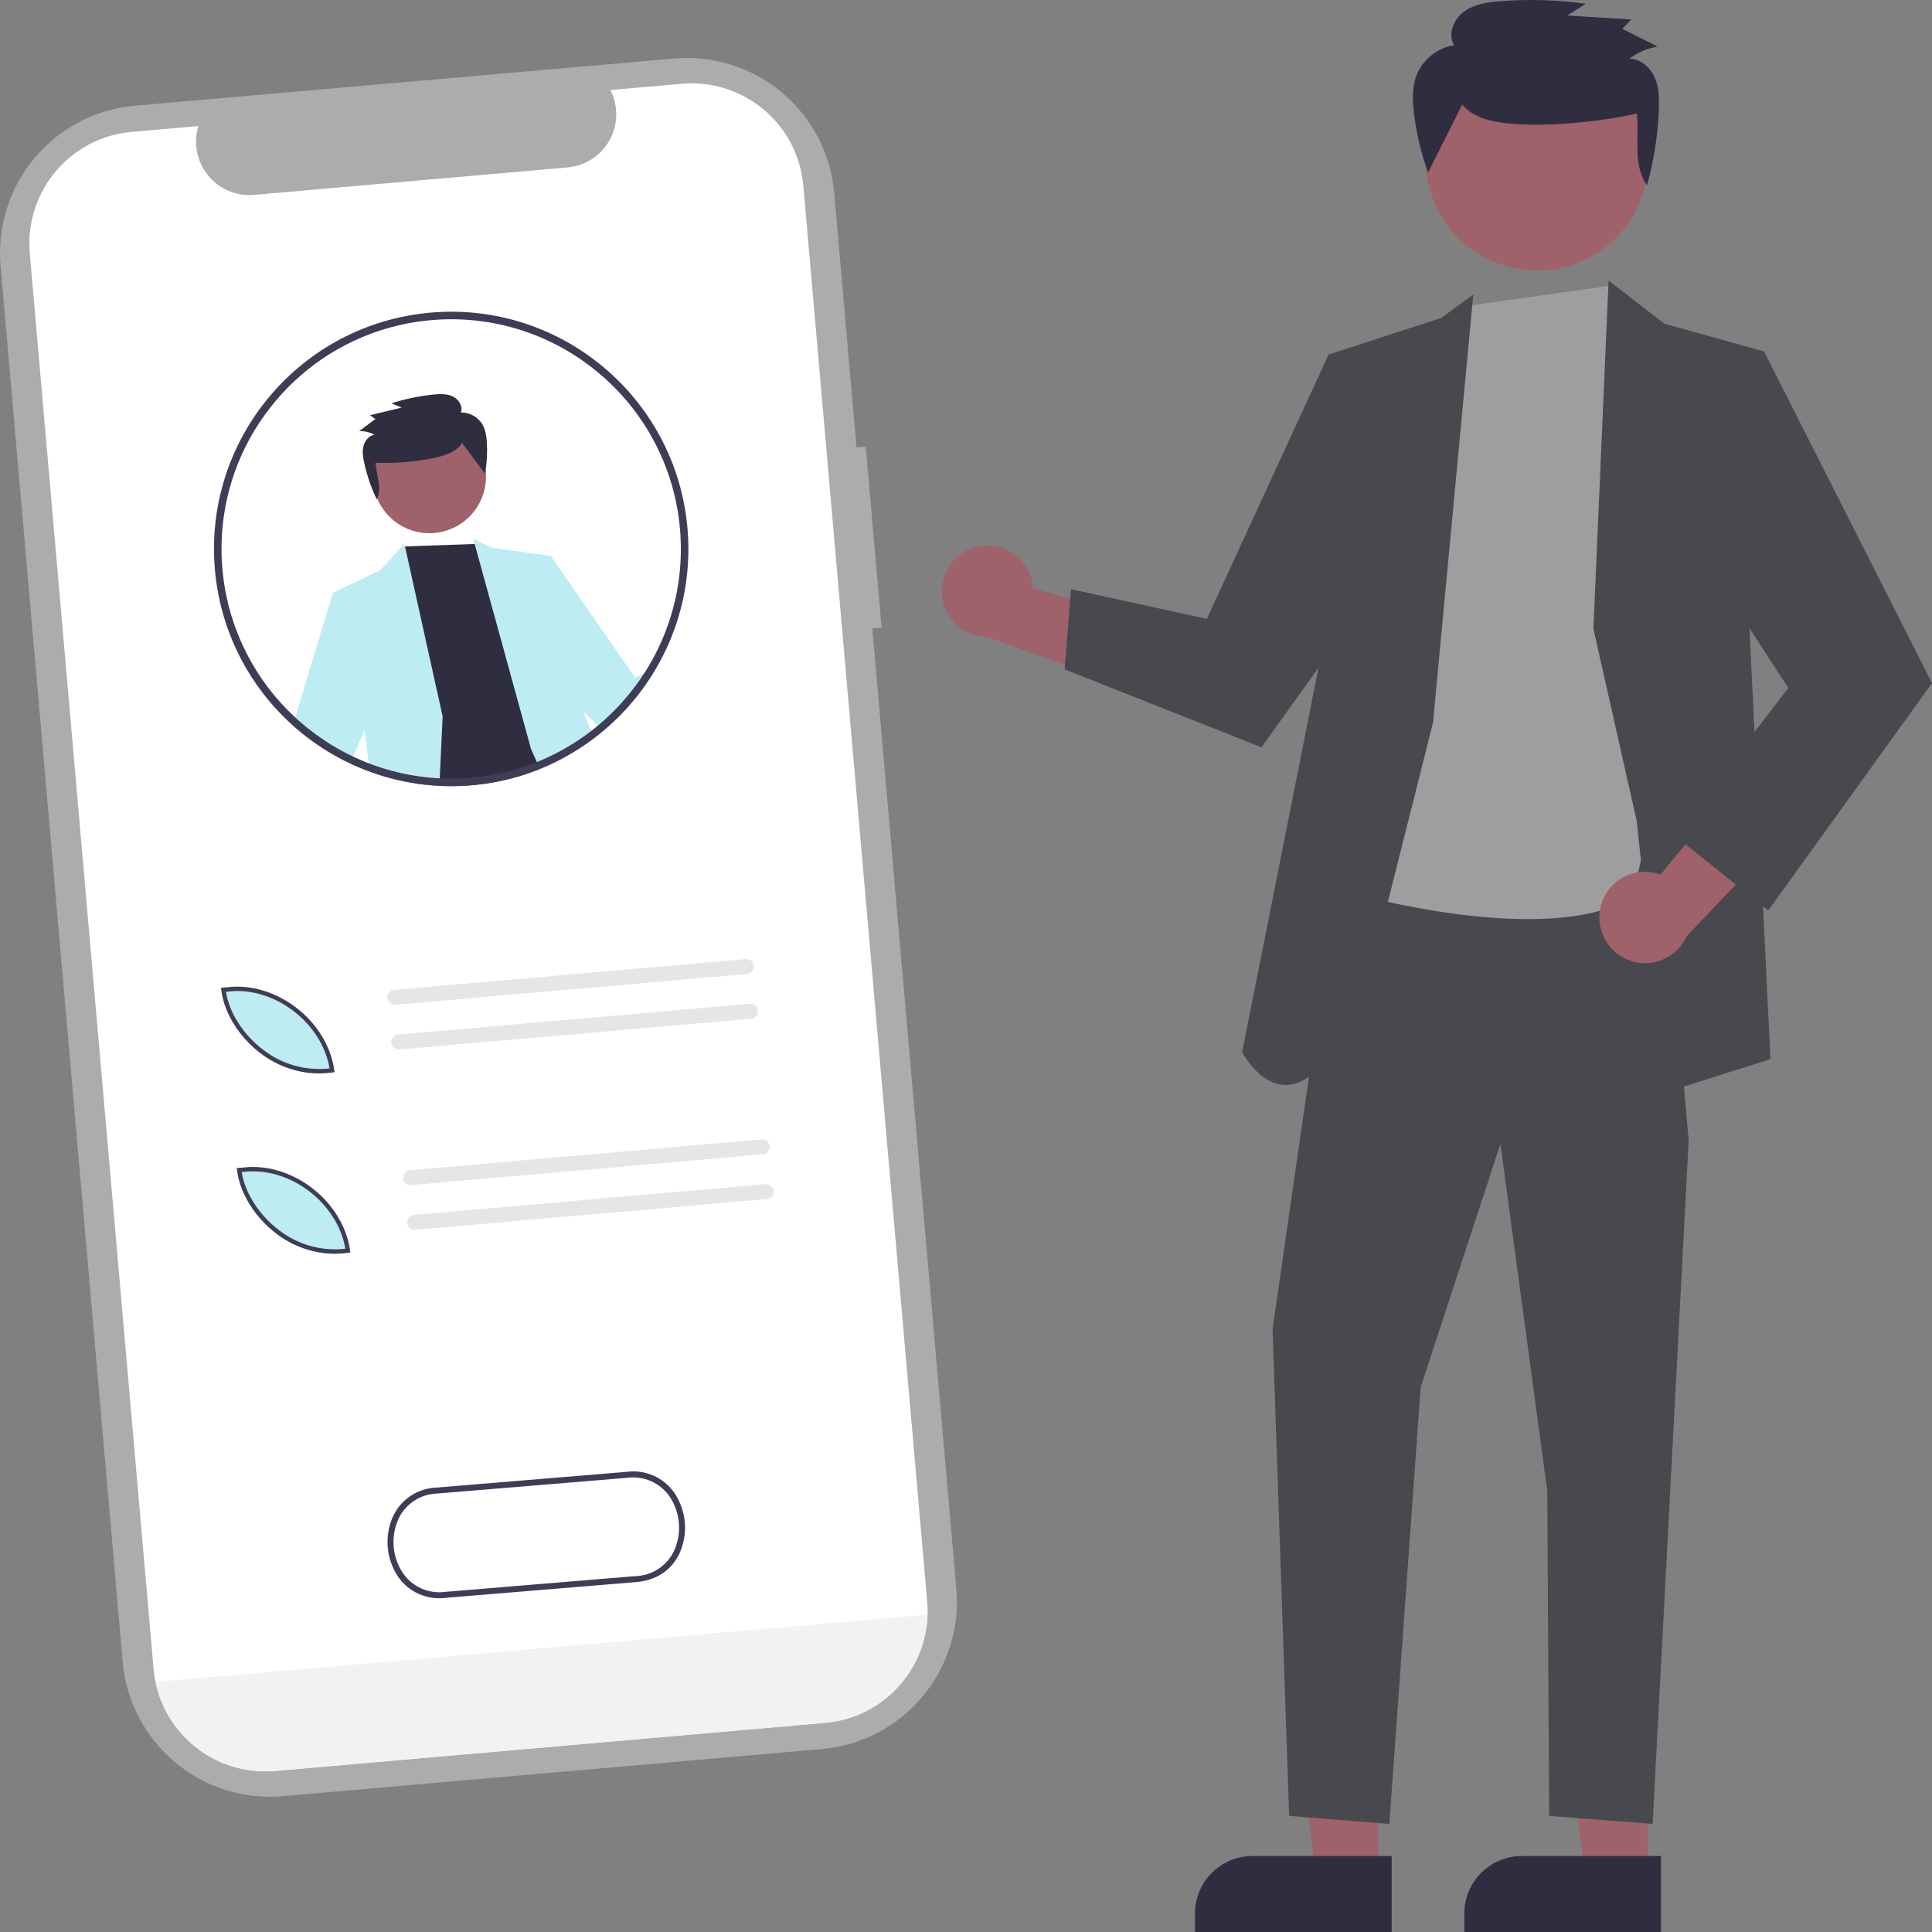 <?xml version="1.0" encoding="UTF-8" standalone="no"?><!-- Generator: Gravit.io --><svg xmlns="http://www.w3.org/2000/svg" xmlns:xlink="http://www.w3.org/1999/xlink" style="isolation:isolate" viewBox="0 0 500 500" width="500pt" height="500pt"><rect x="0" y="0" width="500" height="500" fill="#808080" stroke="none"/><g><g><path d=" M 224.056 115.567 L 221.656 115.778 L 215.894 49.925 C 215.01 39.816 210.146 30.473 202.373 23.95 C 194.599 17.428 184.553 14.261 174.444 15.146 L 34.925 27.352 C 24.817 28.236 15.474 33.1 8.951 40.873 C 2.429 48.646 -0.739 58.692 0.146 68.801 L 31.753 430.073 C 33.595 451.123 52.151 466.694 73.201 464.852 L 212.721 452.646 C 233.77 450.804 249.341 432.247 247.5 411.198 L 225.755 162.653 L 228.156 162.443 L 224.056 115.567 L 224.056 115.567 L 224.056 115.567 Z " fill="rgb(255,255,255)" fill-opacity="0.35"/><path d=" M 207.898 48.051 L 239.952 414.428 C 241.346 430.388 229.543 444.457 213.584 445.859 L 71.201 458.316 C 55.235 459.715 41.158 447.908 39.756 431.943 L 7.703 65.566 C 6.311 49.601 18.123 35.529 34.088 34.134 L 51.36 32.623 C 50.009 37.009 50.926 41.78 53.808 45.351 C 56.69 48.923 61.159 50.828 65.731 50.434 L 146.906 43.332 C 151.478 42.926 155.548 40.274 157.766 36.256 C 159.984 32.239 160.059 27.381 157.966 23.297 L 176.467 21.678 C 192.427 20.284 206.496 32.087 207.898 48.046 L 207.898 48.051 L 207.898 48.051 Z " fill="rgb(255,255,255)"/><clipPath id="_clipPath_gNUE2gnCrhX29hF2oHRwFYzzqXVtWDEw"><path d=" M 207.898 48.051 L 239.952 414.428 C 241.346 430.388 229.543 444.457 213.584 445.859 L 71.201 458.316 C 55.235 459.715 41.158 447.908 39.756 431.943 L 7.703 65.566 C 6.311 49.601 18.123 35.529 34.088 34.134 L 51.36 32.623 C 50.009 37.009 50.926 41.78 53.808 45.351 C 56.69 48.923 61.159 50.828 65.731 50.434 L 146.906 43.332 C 151.478 42.926 155.548 40.274 157.766 36.256 C 159.984 32.239 160.059 27.381 157.966 23.297 L 176.467 21.678 C 192.427 20.284 206.496 32.087 207.898 48.046 L 207.898 48.051 L 207.898 48.051 Z " fill="rgb(255,255,255)"/></clipPath><g clip-path="url(#_clipPath_gNUE2gnCrhX29hF2oHRwFYzzqXVtWDEw)"><g><path d=" M 319.114 411 L 319.176 411.721 C 320.374 425.509 310.167 437.657 296.38 438.854 L 14.551 463.37 C 0.766 464.567 -11.38 454.365 -12.581 440.58 L -12.643 439.859 L 319.114 411 L 319.114 411 L 319.114 411 Z " fill="rgb(242,242,242)"/></g></g><g><clipPath id="_clipPath_OyvfaOyiFCiZdsyQckMsCYpxl3U7JE1m"><path d=" M 55.615 147.412 C 52.662 113.661 77.666 83.862 111.417 80.909 C 145.168 77.956 174.967 102.961 177.92 136.712 C 180.873 170.463 155.869 200.262 122.118 203.215 C 88.366 206.168 58.567 181.163 55.615 147.412 Z " fill-rule="evenodd" fill="rgb(255,255,255)"/></clipPath><g clip-path="url(#_clipPath_OyvfaOyiFCiZdsyQckMsCYpxl3U7JE1m)"><g><path d=" M 123.525 140.758 L 151.979 214.014 C 151.979 214.014 127.893 225.768 115.594 221.006 C 115.594 221.006 104.616 194.615 104.616 194.615 L 100.425 158.947 L 102.612 149.354 L 104.504 141.421 L 123.525 140.758 Z " fill="rgb(47,46,65)"/><path d=" M 137.437 193.865 L 122.47 139.424 L 127.169 141.729 L 142.558 143.89 L 150.426 182.689 L 169.645 232.146 C 169.645 232.146 164.871 247.63 151.709 225.726 L 137.437 193.865 Z " fill="rgb(189,237,242)"/><path d=" M 136.581 150.954 L 142.557 143.89 L 164.331 175.313 L 181.221 168.367 L 183.88 178.596 L 160.203 193.158 L 138.599 172.068 L 136.581 150.954 L 136.581 150.954 Z " fill="rgb(189,237,242)"/><path d=" M 114.557 185.405 L 104.651 140.697 L 98.417 147.561 L 86.158 153.428 L 94.373 188.964 L 101.466 245.102 L 115.739 247 L 113.341 211.21 L 114.557 185.405 L 114.557 185.405 Z " fill="rgb(189,237,242)"/><path d=" M 95.672 156.907 L 86.158 153.428 L 72 200.152 L 98.362 225.825 L 108.738 214.037 L 90.699 197.497 L 100.444 174.596 L 95.672 156.907 L 95.672 156.907 Z " fill="rgb(189,237,242)"/><g><path d=" M 99.694 132.498 C 94.644 126.187 95.668 116.963 101.98 111.913 C 108.291 106.863 117.515 107.888 122.565 114.199 C 127.615 120.511 126.591 129.735 120.279 134.785 C 113.968 139.834 104.744 138.81 99.694 132.498 Z " fill="rgb(159,97,106)"/><path d=" M 119.574 114.616 C 118.393 116.646 115.954 117.59 113.659 118.206 C 108.999 119.456 101.997 119.996 97.182 119.744 C 97.417 123.002 98.925 126.294 97.504 129.258 C 96.059 126.227 94.967 123.04 94.251 119.759 C 93.944 118.352 93.708 116.882 94.054 115.479 C 94.401 114.077 95.462 112.751 96.906 112.485 C 95.688 111.859 94.334 111.543 92.965 111.564 L 97.139 108.455 L 95.75 107.455 L 103.952 105.486 L 101.281 104.384 C 104.808 103.25 108.444 102.489 112.13 102.116 C 113.841 101.942 115.65 101.868 117.191 102.606 C 118.733 103.344 119.867 105.15 119.27 106.737 C 121.496 106.711 123.577 107.837 124.772 109.715 C 125.655 111.155 125.903 112.883 126.005 114.565 C 126.158 117.257 126.002 119.958 125.541 122.615" fill="rgb(47,46,65)"/></g></g></g><path d=" M 55.615 147.412 C 52.662 113.661 77.666 83.862 111.417 80.909 C 145.168 77.956 174.967 102.961 177.92 136.712 C 180.873 170.463 155.869 200.262 122.118 203.215 C 88.366 206.168 58.567 181.163 55.615 147.412 Z  M 57.559 147.242 C 56.857 139.329 57.756 131.354 60.2 123.793 C 62.56 116.504 66.318 109.738 71.251 103.87 C 76.174 97.992 82.184 93.117 88.963 89.526 C 95.975 85.807 103.673 83.536 111.587 82.854 C 119.5 82.152 127.475 83.051 135.027 85.496 C 142.326 87.855 149.091 91.613 154.96 96.546 C 160.837 101.469 165.713 107.479 169.304 114.258 C 173.023 121.27 175.293 128.967 175.976 136.882 C 176.678 144.795 175.779 152.77 173.334 160.321 C 170.975 167.621 167.217 174.386 162.283 180.254 C 157.36 186.132 151.351 191.008 144.572 194.598 C 137.56 198.317 129.862 200.588 121.947 201.27 C 121.947 201.27 121.947 201.27 121.947 201.27 L 121.947 201.27 L 121.947 201.27 C 114.034 201.972 106.06 201.073 98.508 198.628 C 91.209 196.269 84.444 192.511 78.575 187.578 C 72.697 182.655 67.822 176.645 64.231 169.867 C 60.512 162.854 58.242 155.157 57.559 147.242 Z " fill-rule="evenodd" fill="rgb(63,61,86)"/></g><g><g><g><path d=" M 86.305 277.231 C 71.426 279.413 59.463 266.971 58.189 256.379 L 59.218 256.296 C 71.729 254.774 84.553 264.852 86.305 277.231 Z " fill="rgb(189,237,242)"/><path d=" M 80.258 277.695 C 75.542 277.21 71.057 275.411 67.311 272.503 C 61.819 268.306 57.97 262.064 57.266 256.212 L 57.195 255.626 L 58.801 255.496 C 71.498 253.955 84.702 264.157 86.508 276.911 L 86.587 277.47 L 86.028 277.553 C 84.118 277.833 82.18 277.882 80.258 277.695 Z  M 58.474 256.662 C 59.322 262.049 62.928 267.724 68.001 271.601 C 72.897 275.446 79.11 277.208 85.296 276.505 C 83.268 264.59 70.86 255.165 58.927 256.625 L 58.474 256.662 L 58.474 256.662 L 58.474 256.662 Z " fill="rgb(63,61,86)"/></g><g><path d=" M 101.998 256.175 C 100.933 256.268 100.145 257.207 100.238 258.273 C 100.331 259.338 101.27 260.126 102.336 260.033 L 193.277 252.077 C 193.978 252.042 194.606 251.631 194.917 251.002 C 195.229 250.373 195.176 249.624 194.778 249.046 C 194.381 248.467 193.701 248.149 193.002 248.214 L 101.998 256.175 L 101.998 256.175 L 101.998 256.175 L 101.998 256.175 Z " fill="rgb(230,230,230)"/><path d=" M 103.011 267.749 C 101.945 267.842 101.157 268.781 101.25 269.847 C 101.344 270.912 102.283 271.7 103.348 271.607 L 194.289 263.651 C 194.99 263.617 195.618 263.205 195.93 262.576 C 196.242 261.947 196.188 261.199 195.791 260.62 C 195.393 260.041 194.714 259.723 194.015 259.788 L 103.011 267.75 L 103.011 267.749 L 103.011 267.749 L 103.011 267.749 Z " fill="rgb(230,230,230)"/></g></g><g><g><path d=" M 90.387 323.897 C 75.508 326.08 63.546 313.638 62.272 303.046 L 63.301 302.962 C 75.811 301.44 88.636 311.519 90.387 323.897 Z " fill="rgb(189,237,242)"/><path d=" M 84.341 324.362 C 79.625 323.877 75.139 322.077 71.394 319.17 C 65.902 314.973 62.052 308.73 61.348 302.879 L 61.278 302.292 L 62.884 302.163 C 75.581 300.622 88.785 310.824 90.591 323.578 L 90.67 324.137 L 90.111 324.219 C 88.2 324.5 86.263 324.548 84.341 324.362 Z  M 62.557 303.329 C 63.405 308.716 67.011 314.39 72.083 318.267 C 76.98 322.112 83.193 323.875 89.378 323.172 C 87.35 311.256 74.943 301.832 63.01 303.292 L 62.557 303.329 L 62.557 303.329 L 62.557 303.329 Z " fill="rgb(63,61,86)"/></g><g><path d=" M 106.081 302.841 C 105.016 302.935 104.227 303.874 104.321 304.939 C 104.414 306.005 105.353 306.793 106.419 306.7 L 197.359 298.743 C 198.061 298.709 198.688 298.298 199 297.669 C 199.312 297.04 199.259 296.291 198.861 295.712 C 198.464 295.133 197.784 294.815 197.085 294.88 L 106.081 302.842 L 106.081 302.841 L 106.081 302.841 L 106.081 302.841 Z " fill="rgb(230,230,230)"/><path d=" M 107.094 314.416 C 106.028 314.509 105.24 315.448 105.333 316.514 C 105.427 317.579 106.366 318.367 107.431 318.274 L 198.372 310.318 C 199.073 310.283 199.701 309.872 200.013 309.243 C 200.324 308.614 200.271 307.865 199.874 307.286 C 199.476 306.708 198.797 306.389 198.097 306.455 L 107.094 314.416 L 107.094 314.416 L 107.094 314.416 L 107.094 314.416 Z " fill="rgb(230,230,230)"/></g></g></g><path d=" M 115.172 413.534 C 110.44 414.104 105.78 412.012 103.058 408.099 C 99.903 403.439 99.407 397.47 101.751 392.354 C 103.837 387.957 108.215 385.105 113.08 384.973 L 162.145 380.913 C 166.964 380.255 171.743 382.353 174.522 386.341 C 177.675 391.002 178.167 396.969 175.823 402.083 C 173.718 406.482 169.693 409.072 164.496 409.452 L 115.429 413.511 Q 115.3 413.524 115.172 413.534 Z  M 112.967 386.538 C 108.746 386.716 104.97 389.211 103.152 393.023 C 101.04 397.633 101.487 403.01 104.329 407.207 C 106.795 410.731 111.032 412.57 115.289 411.966 L 164.38 407.903 C 168.682 407.802 172.563 405.294 174.423 401.413 C 176.536 396.806 176.091 391.43 173.251 387.232 C 170.78 383.71 166.546 381.867 162.285 382.458 L 113.192 386.521 C 113.117 386.526 113.041 386.531 112.967 386.538 L 112.967 386.538 L 112.967 386.538 L 112.967 386.538 Z " fill="rgb(63,61,86)"/></g><g><path d=" M 252.859 141.505 C 256.24 140.69 259.808 141.414 262.604 143.484 C 265.399 145.553 267.135 148.754 267.343 152.226 L 307.548 163.528 L 291.144 177.736 L 255.479 164.825 C 249.492 164.788 244.479 160.278 243.811 154.329 C 243.142 148.379 247.029 142.87 252.859 141.505 L 252.859 141.505 Z " fill="rgb(159,97,106)"/><g><path d=" M 356.696 484.96 L 340.5 484.959 L 332.794 422.486 L 356.699 422.488 L 356.696 484.96 L 356.696 484.96 Z " fill="rgb(159,97,106)"/><path d=" M 309.263 499.998 L 360.166 500 L 360.167 480.333 L 324.16 480.331 C 315.933 480.331 309.264 487 309.263 495.227 L 309.263 499.998 L 309.263 499.998 Z " fill="rgb(47,46,65)"/></g><g><path d=" M 426.392 484.96 L 410.194 484.959 L 402.49 422.486 L 426.394 422.488 L 426.392 484.96 L 426.392 484.96 Z " fill="rgb(159,97,106)"/><path d=" M 378.958 499.998 L 429.861 500 L 429.862 480.333 L 393.855 480.331 C 385.628 480.331 378.958 487 378.958 495.227 L 378.958 499.998 L 378.958 499.998 Z " fill="rgb(47,46,65)"/></g><path d=" M 346.599 224.403 L 329.336 343.976 L 333.637 469.959 L 359.56 472.023 L 367.666 359.041 L 388.301 296.042 L 400.432 385.846 L 400.93 469.959 L 427.698 472.023 L 437.034 295.187 L 430.167 218.282 L 346.599 224.403 L 346.599 224.403 Z " fill="rgb(71,73,78)"/><path d=" M 379.696 79.164 L 349.547 231.05 C 349.547 231.05 400.306 245.619 422.543 232.17 C 422.543 232.17 434.816 177.202 434.816 177.202 L 430.743 106.555 L 423.217 88.69 L 416.832 73.942 L 379.696 79.164 Z " fill="rgb(159,158,158)"/><path d=" M 370.871 186.977 L 381.286 76.215 L 372.956 82.296 L 343.834 91.754 L 341.842 169.734 L 321.47 272.28 C 321.47 272.28 336.031 300.693 354.077 253.686 L 370.871 186.977 Z " fill="rgb(71,73,78)"/><path d=" M 357.85 103.416 L 343.835 91.753 L 312.336 160.18 L 277.186 152.48 L 275.525 173.239 L 326.453 193.394 L 361.158 145.079 L 357.85 103.416 L 357.85 103.416 Z " fill="rgb(71,73,78)"/><path d=" M 412.373 162.733 L 416.298 72.588 L 430.743 83.774 L 456.541 90.964 L 452.758 162.733 L 458.201 274.093 L 431.155 282.66 L 423.563 212.39 L 412.373 162.733 L 412.373 162.733 Z " fill="rgb(71,73,78)"/><path d=" M 414.109 235.298 C 414.721 231.874 416.819 228.898 419.837 227.169 C 422.855 225.441 426.484 225.138 429.747 226.342 L 456.252 194.068 L 462.671 214.799 L 436.517 242.27 C 434.077 247.737 427.933 250.515 422.216 248.737 C 416.499 246.958 413.016 241.185 414.109 235.298 L 414.109 235.298 Z " fill="rgb(159,97,106)"/><path d=" M 439.269 100.971 L 456.541 90.964 L 500 176.787 L 457.629 235.624 L 433.461 216.301 L 462.807 178.032 L 436.061 136.929 L 439.269 100.971 L 439.269 100.971 Z " fill="rgb(71,73,78)"/><g><path d=" M 423.113 54.983 C 430.753 41.008 425.609 23.459 411.634 15.82 C 397.659 8.18 380.11 13.324 372.471 27.299 C 364.831 41.274 369.975 58.823 383.95 66.462 C 397.925 74.102 415.474 68.958 423.113 54.983 Z " fill="rgb(159,97,106)"/><path d=" M 378.417 27.085 C 381.404 30.62 386.46 31.618 391.123 32.027 C 400.594 32.858 414.366 31.51 423.622 29.373 C 424.283 35.776 422.481 42.68 426.253 47.946 C 428.02 41.57 429.048 35.011 429.316 28.4 C 429.431 25.565 429.386 22.631 428.233 20.028 C 427.081 17.425 424.568 15.216 421.674 15.193 C 423.824 13.562 426.343 12.485 429.007 12.058 L 419.844 7.453 L 422.197 5.037 L 405.608 4.022 L 410.413 0.97 C 403.181 -0.024 395.866 -0.255 388.586 0.281 C 385.205 0.53 381.671 1.006 378.932 2.964 C 376.193 4.923 374.61 8.816 376.31 11.692 C 371.982 12.402 368.329 15.301 366.653 19.354 C 365.432 22.45 365.544 25.888 365.92 29.187 C 366.545 34.463 367.771 39.65 369.575 44.647" fill="rgb(47,46,65)"/></g></g></g></svg>